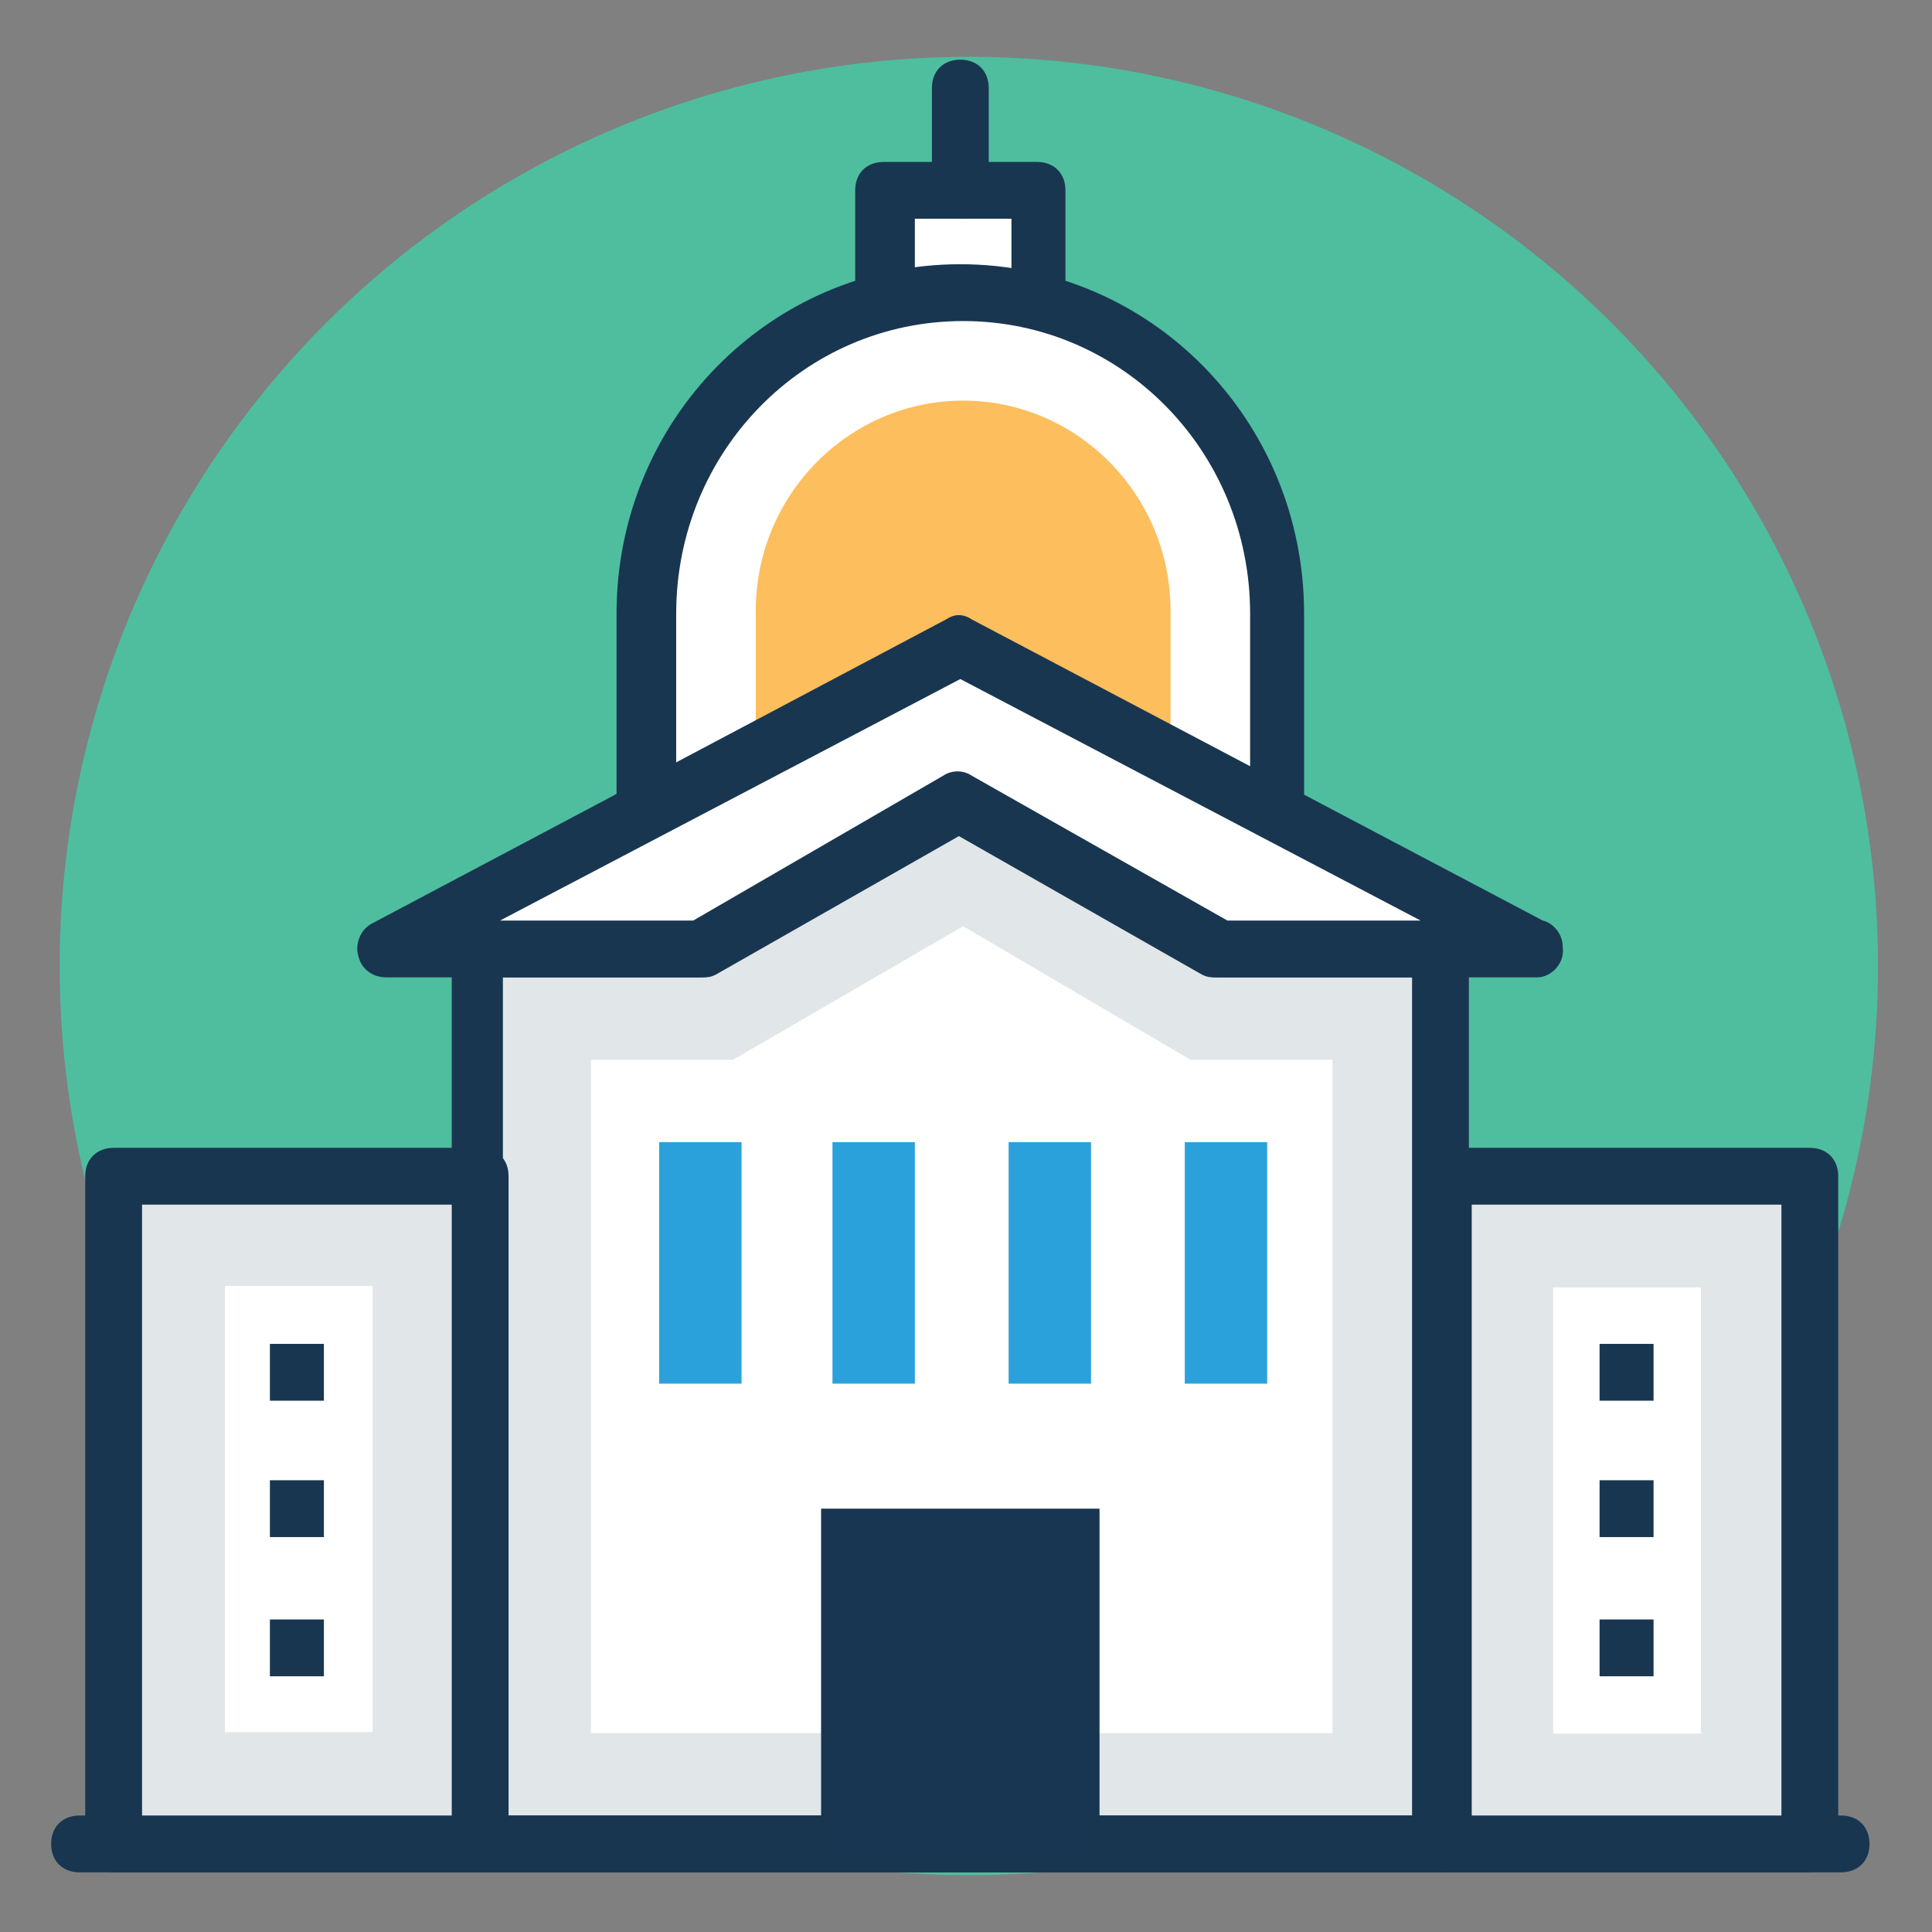 <svg id="Layer_1" enable-background="new 0 0 68 68" height="512" viewBox="0 0 68 68" width="512" xmlns="http://www.w3.org/2000/svg"><rect x="0" y="0" width="68" height="68" fill="#808080" stroke="none"/><g><g id="XMLID_11896_"><g><g><g><g><circle cx="34.1" cy="34" fill="#4ebe9f" r="32"/></g></g></g></g></g><g id="XMLID_11894_"><g id="XMLID_11791_"><g><g><g><g><path d="m31.2 6.7h5.4v4.9h-5.4z" fill="#fff"/></g></g></g></g><g><g><g><g><path d="m36.5 12.6h-5.4c-.6 0-1-.4-1-1v-4.9c0-.6.4-1 1-1h5.4c.6 0 1 .4 1 1v4.9c0 .5-.4 1-1 1zm-4.3-2h3.4v-2.9h-3.4z" fill="#193651"/></g></g></g></g></g><g id="XMLID_11802_"><g><g><g><g><path d="m45 21.6v7h-22.3v-7c0-6.2 5-11.3 11.1-11.3 6.2 0 11.2 5 11.2 11.3z" fill="#fff"/></g></g></g></g><g><g><g><g><path d="m45 29.6h-22.3c-.6 0-1-.4-1-1v-7c0-6.8 5.4-12.3 12.1-12.3s12.1 5.5 12.1 12.3v7c.1.5-.4 1-.9 1zm-21.3-2h20.3v-6c0-5.7-4.5-10.3-10.1-10.3s-10.1 4.6-10.1 10.3v6z" fill="#193651"/></g></g></g></g></g><g id="XMLID_11793_"><g><g><g><g><path d="m26.6 26.5v-5c0-4.1 3.3-7.4 7.3-7.4s7.3 3.3 7.3 7.4v5z" fill="#fdbe5e"/></g></g></g></g></g><g id="XMLID_11798_"><g><g><g><g><path d="m50.8 33.4v31.5h-33.9v-31.5h.1 7.8l9.1-5.3 9 5.3h7.8z" fill="#e1e6e9"/></g></g></g></g><g><g><g><g><path d="m50.8 65.9h-33.9c-.6 0-1-.4-1-1v-31.5c0-.4.2-.7.5-.9l.1-.1c.2-.1.3-.1.5-.1h7.5l8.8-5.1c.3-.2.7-.2 1 0l8.8 5.1h7.5c.2 0 .4 0 .5.1l.1.1c.3.2.5.5.5.9v31.5c.1.6-.4 1-.9 1zm-32.9-2h31.8v-29.5h-6.9c-.2 0-.3 0-.5-.1l-8.6-4.9-8.6 4.9c-.2.1-.3.1-.5.1h-6.9v29.5z" fill="#193651"/></g></g></g></g></g><g id="XMLID_11893_"><g><g><g><g><path d="m64.8 65.9h-62c-.6 0-1-.4-1-1s.4-1 1-1h62c.6 0 1 .4 1 1s-.4 1-1 1z" fill="#193651"/></g></g></g></g></g><g id="XMLID_11795_"><g><g><g><g><path d="m20.8 61v-23.7h5l8.1-4.7 8 4.7h5v23.7z" fill="#fff"/></g></g></g></g></g><g id="XMLID_11888_"><g><g><g><g><path d="m24.8 33.4 9.1-5.3 9 5.3h11.2l-20.2-10.7-20.3 10.7z" fill="#fff"/></g></g></g></g><g><g><g><g><path d="m54.1 34.4h-11.2c-.2 0-.3 0-.5-.1l-8.6-4.9-8.6 4.9c-.2.1-.3.1-.5.1h-11.1c-.5 0-.9-.3-1-.8-.1-.4.1-.9.5-1.1l20.2-10.7c.3-.2.6-.2.9 0l20.1 10.6c.4.1.7.5.7.9.1.6-.4 1.1-.9 1.1zm-10.9-2h6.8l-16.2-8.5-16.2 8.5h6.8l8.8-5.1c.3-.2.7-.2 1 0z" fill="#193651"/></g></g></g></g></g><g id="XMLID_4023_"><g><g><g><g><path d="m50.8 41.4h12.9v23.6h-12.9z" fill="#e1e6e9"/></g></g></g></g><g><g><g><g><path d="m63.7 65.9h-12.9c-.6 0-1-.4-1-1v-23.5c0-.6.4-1 1-1h12.9c.6 0 1 .4 1 1v23.6c0 .5-.5.9-1 .9zm-11.9-2h10.9v-21.5h-10.9z" fill="#193651"/></g></g></g></g></g><g id="XMLID_11804_"><g><g><g><g><path d="m49.4 50.5h15.7v5.2h-15.7z" fill="#fff" transform="matrix(0 1 -1 0 110.366 -4.085)"/></g></g></g></g></g><g id="XMLID_11790_"><g><g><g><g><path d="m4 41.4h12.9v23.6h-12.9z" fill="#e1e6e9"/></g></g></g></g><g><g><g><g><path d="m16.9 65.9h-12.9c-.6 0-1-.4-1-1v-23.5c0-.6.4-1 1-1h12.9c.6 0 1 .4 1 1v23.6c0 .5-.4.9-1 .9zm-11.9-2h10.9v-21.5h-10.9z" fill="#193651"/></g></g></g></g></g><g id="XMLID_11803_"><g><g><g><g><path d="m2.6 50.5h15.7v5.2h-15.7z" fill="#fff" transform="matrix(0 1 -1 0 63.616 42.665)"/></g></g></g></g></g><g id="XMLID_11794_"><g><g><g><g><path d="m33.8 7.7c-.6 0-1-.4-1-1v-3.6c0-.6.4-1 1-1s1 .4 1 1v3.6c0 .5-.4 1-1 1z" fill="#193651"/></g></g></g></g></g><g id="XMLID_11792_"><g><g><g><g><path d="m28.9 53.1h9.8v11.9h-9.8z" fill="#183651"/></g></g></g></g></g><g id="XMLID_11797_"><g id="XMLID_11801_"><g><g><g><g><path d="m56.3 47.3h1.9v2h-1.9z" fill="#193651"/></g></g></g></g></g><g id="XMLID_11800_"><g><g><g><g><path d="m56.3 52.1h1.9v2h-1.9z" fill="#193651"/></g></g></g></g></g><g id="XMLID_11799_"><g><g><g><g><path d="m56.3 57h1.9v2h-1.9z" fill="#193651"/></g></g></g></g></g></g><g id="XMLID_11789_"><g id="XMLID_11852_"><g><g><g><g><path d="m9.5 47.3h1.9v2h-1.9z" fill="#193651"/></g></g></g></g></g><g id="XMLID_11814_"><g><g><g><g><path d="m9.5 52.1h1.9v2h-1.9z" fill="#193651"/></g></g></g></g></g><g id="XMLID_11796_"><g><g><g><g><path d="m9.5 57h1.9v2h-1.9z" fill="#193651"/></g></g></g></g></g></g><g id="XMLID_11889_"><g id="XMLID_11855_"><g><g><g><g><path d="m41.7 40.2h2.9v8.5h-2.9z" fill="#2ba1db"/></g></g></g></g></g><g id="XMLID_11890_"><g><g><g><g><path d="m35.5 40.2h2.9v8.5h-2.9z" fill="#2ba1db"/></g></g></g></g></g><g id="XMLID_11891_"><g><g><g><g><path d="m29.3 40.2h2.9v8.5h-2.9z" fill="#2ba1db"/></g></g></g></g></g><g id="XMLID_11892_"><g><g><g><g><path d="m23.2 40.2h2.9v8.5h-2.9z" fill="#2ba1db"/></g></g></g></g></g></g></g></g></svg>